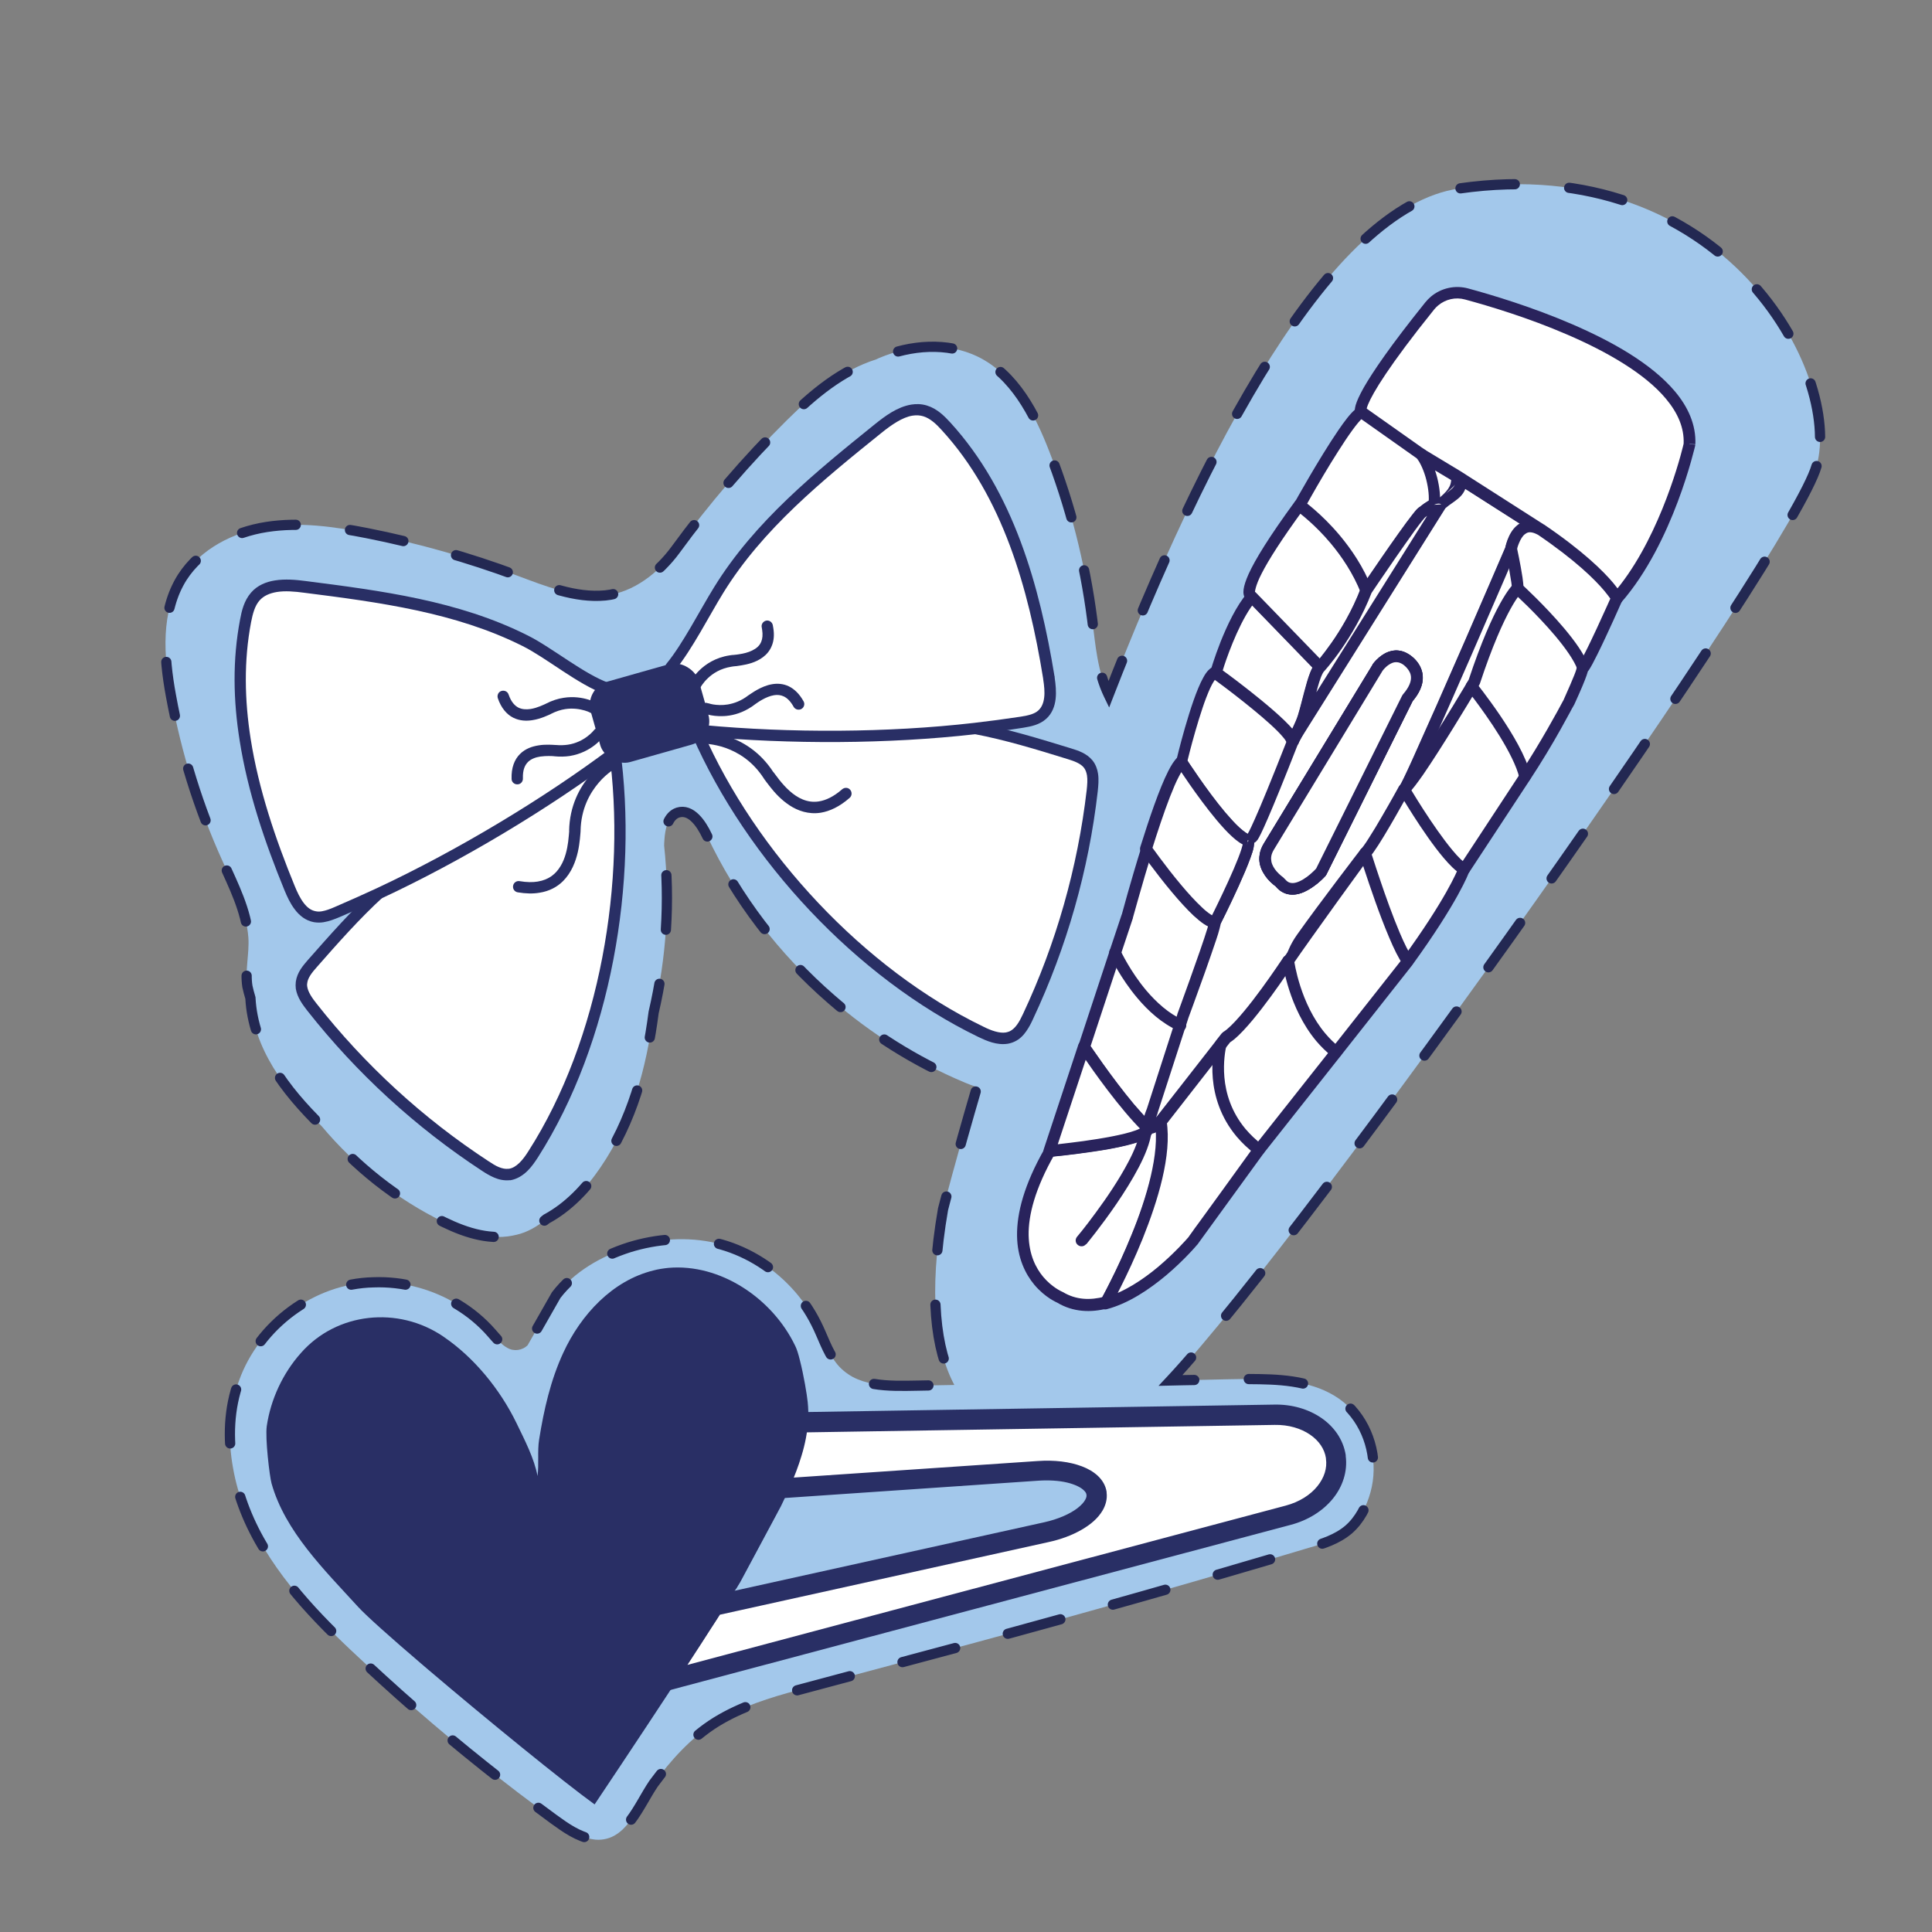 <?xml version="1.0" encoding="UTF-8"?>
<svg xmlns="http://www.w3.org/2000/svg" version="1.1" viewBox="0 0 141.73 141.73">
  <rect x="0" y="0" width="141.73" height="141.73" fill="#808080" stroke="none"/>
  <g>
    <g id="Calque_1">
      <path d="M133.26,34.19c-1.78,6.27-37.11,56.09-47.39,67.08l.87-.02c2.17-.02,4.33-.14,6.48-.05,1.08.05,2.16.18,3.19.52,1.02.33,2,.88,2.72,1.68,1.45,1.61,1.99,3.97,1.41,6.06-.28,1.03-.79,2.04-1.61,2.75-.84.71-1.89,1.05-2.93,1.34-8.27,2.48-16.58,4.82-24.93,7.08l-12.52,3.35c-2.07.56-4.16,1.2-6.01,2.34-1.84,1.14-3.31,2.79-4.59,4.52-.6.89-1.06,1.88-1.72,2.74-.33.43-.7.83-1.18,1.09-.47.26-1.04.35-1.56.26-1.08-.19-1.99-.84-2.86-1.47-.87-.64-1.73-1.28-2.59-1.93-3.44-2.63-6.76-5.39-9.95-8.3-3.17-2.91-6.42-5.86-8.67-9.57-1.13-1.83-1.96-3.87-2.33-6-.38-2.12-.31-4.35.45-6.39,1.46-4.07,5.51-7.11,9.86-7.2,2.16-.08,4.33.5,6.17,1.63.93.56,1.77,1.26,2.48,2.07.36.4.69.85,1.17,1.11.47.28,1.11.19,1.49-.2l2.09-3.67c1.32-1.72,3.28-2.84,5.33-3.5,2.05-.64,4.28-.81,6.39-.32,2.1.51,4.03,1.67,5.5,3.24.75.79,1.37,1.69,1.85,2.65.49.96.8,2.02,1.45,2.88.33.44.76.79,1.23,1.05.47.25,1,.41,1.53.51,1.06.18,2.16.15,3.23.13l2.7-.05c-1.38-2.58-1.91-6.66-.83-12.89,0,0,.89-3.49,2.49-8.96-.31-.1-.62-.22-.91-.34l-.06-.03h-.01c-3.53-1.49-6.82-3.56-9.71-6.08-3.82-3.31-6.96-7.41-9.11-11.98-.43-.91-1.18-2.01-2.14-1.71-.75.25-.94,1.22-.99,2.01-.01.15-.02.28-.02.42.44,4.09.16,8.24-.77,12.23-.53,4.09-1.58,7.98-3.9,11.37-1.03,1.52-2.36,2.92-3.96,3.78-.67.55-1.4.98-2.19,1.16-1.83.46-3.64-.1-5.33-.92-3.45-1.67-6.51-4.11-8.97-7.04h0c-2.73-2.67-5.04-5.74-5.23-9.41-.09-.29-.16-.57-.22-.84-.19-1.16.15-2.41.07-3.59-.15-1.98-1.09-3.81-1.9-5.62-1.75-3.86-3.02-7.94-3.78-12.12-.54-2.93-.76-6.18.83-8.69,1.34-2.08,3.74-3.31,6.18-3.69,2.45-.38,4.94-.03,7.37.45,3.75.74,7.42,1.78,11,3.11,2.1.78,4.26,1.67,6.48,1.46,2.09-.2,3.96-1.72,5.15-3.34,2.48-3.4,5.21-6.58,8.19-9.53,1.93-1.91,4.02-3.65,6.52-4.44.08-.04.17-.08.26-.12,2.28-.95,4.97-1.17,7.2-.09,2.68,1.3,4.18,4.18,5.26,6.97,1.54,3.95,2.6,8.09,3.14,12.29.24,1.89.39,3.84,1.21,5.54,6.97-17.92,16.2-35.76,25.7-37.13,19.48-2.8,28.14,13.62,26.23,20.36Z" fill="#a3c8eb" stroke="#232852" stroke-dasharray="4" stroke-linecap="round" stroke-miterlimit="10" stroke-width=".75"></path>
      <path d="M95.34,37.07c-4.9,6.68-3.52,6.7-3.52,6.7-1.52,1.76-2.62,5.57-2.62,5.57-.96.13-2.48,6.55-2.48,6.55-.7.64-1.75,3.63-2.61,6.38h0s0,0,0,0c-.8,2.57-1.43,4.93-1.43,4.93l-.88,2.67-2.28,6.92h0s-2.53,7.65-2.53,7.65c-4.84,8.45.75,10.71.75,10.71,1.08.65,2.25.68,3.39.38h0s0,0,0,0c3.29-.87,6.38-4.55,6.43-4.61l4.79-6.59,10.92-13.82c5.41-6.87,4.14-6.74,4.14-6.74,0,0,7.81-11.88,7.91-12.05.1-.17.79-2.75.79-2.75.32-.16,2.5-5.09,2.5-5.09,3.75-4.29,5.33-11.32,5.33-11.32.23-5.95-11.87-9.79-16.36-11-1-.27-2.06.08-2.7.88" fill="#fff"></path>
      <path d="M89.16,67.67c.14.16-2.34,6.89-2.34,6.89l-2.24,6.94c-.91,2.3.6.71.6.71.78,4.72-4.05,13.32-4.05,13.32-1.15.3-2.31.27-3.39-.38,0,0-5.59-2.26-.75-10.72,0,0,6.13-.57,7.06-1.41.15-.13.17-.28.02-.41-1.92-1.87-4.55-5.83-4.55-5.83l2.28-6.91h0s.89-2.68.89-2.68c0,0,.62-2.35,1.43-4.93,0,0,3.67,5.21,5.05,5.41Z" fill="#fff"></path>
      <path d="M89.16,67.67l-.33.27.31-.26-.4.06s.01.1.09.2l.31-.26-.4.06.24-.04-.24-.03v.07s.24-.04.24-.04l-.24-.03s-.04.2-.11.43c-.24.8-.8,2.39-1.29,3.76-.49,1.37-.92,2.54-.92,2.54v.02s-2.24,6.94-2.24,6.94l.41.13-.4-.16c-.16.4-.25.69-.29.93l-.02.34c0,.11.04.24.14.37.11.14.32.2.44.19.2-.01.31-.08.42-.14.11-.07.2-.14.29-.21.19-.16.33-.31.34-.31l-.31-.29-.42.07c.37,2.19-.6,5.5-1.71,8.2-.55,1.36-1.12,2.57-1.56,3.44-.22.44-.4.79-.53,1.03-.13.24-.2.37-.2.37l.37.21-.11-.41c-1.08.28-2.1.24-3.06-.33l-.06-.03h0c-.05-.02-.76-.34-1.39-1.09-.54-.65-1.04-1.61-1.07-3.06-.02-1.45.45-3.39,1.92-5.96l-.37-.21.04.43s1.52-.14,3.17-.39c.83-.12,1.68-.27,2.41-.45.36-.09.69-.18.98-.28.28-.11.52-.21.72-.37l.03-.03c.11-.1.22-.24.25-.43.04-.2-.05-.41-.16-.53l-.06-.07h0c-.37-.37-.78-.82-1.2-1.31-.81-.97-1.64-2.08-2.26-2.95-.62-.87-1.04-1.49-1.04-1.49l-.36.24.41.13,2.28-6.91c.05-.14.02-.3-.08-.41h0s-.33.27-.33.27l.41.13.89-2.67v-.03s.16-.58.42-1.49c.26-.91.61-2.14,1.02-3.42l-.41-.13-.35.25s1.06,1.51,2.27,2.95c.52.62,1.07,1.23,1.58,1.71.53.47.96.83,1.49.93l.06-.42-.33.27.33-.27.06-.42c-.12,0-.57-.26-1.02-.71-.47-.44-1-1.02-1.51-1.63-.59-.7-1.15-1.43-1.56-1.98-.41-.55-.67-.92-.67-.92-.09-.13-.25-.2-.42-.18-.16.03-.29.14-.34.29-.81,2.59-1.44,4.95-1.44,4.95l.41.11-.41-.13-.89,2.67c-.05.14-.02.3.08.41h0s.33-.27.33-.27l-.41-.13-2.28,6.91c-.04.12-.02.26.05.37,0,0,1.68,2.53,3.36,4.52.43.51.85.98,1.25,1.37h0s0,0,0,0l.11-.09-.13.04.02.05.11-.09-.13.04.21-.07-.2-.08v.15s.2-.07.2-.07l-.2-.08.11.05-.1-.07v.03s.1.05.1.05l-.1-.07h0s0,.02,0,.02c-.05.05-.22.14-.46.22-.84.31-2.45.59-3.82.78-.69.09-1.32.17-1.78.22-.46.05-.74.08-.75.08-.14.01-.26.09-.33.21-1.52,2.66-2.05,4.75-2.03,6.4.02,1.64.62,2.82,1.27,3.6.81.96,1.68,1.31,1.72,1.33l.16-.4-.22.37c1.19.72,2.5.75,3.72.43.11-.03.21-.1.26-.2,0,0,1.22-2.17,2.34-4.94,1.11-2.77,2.16-6.13,1.76-8.66-.03-.16-.14-.29-.3-.34-.15-.05-.32,0-.44.11l-.08.08-.19.17c-.09.07-.18.14-.22.16h-.01s.06.21.06.21l.03-.21h-.09s.06.21.06.21l.03-.21-.05.31.24-.2-.2-.11-.05.31.24-.2-.21.18.26-.09-.05-.09-.21.18.26-.09-.13.04h.13s0-.04,0-.04l-.13.04h.13s.03-.35.26-.91v-.03s2.25-6.94,2.25-6.94l-.41-.13.4.15s.62-1.68,1.23-3.39c.3-.85.6-1.71.82-2.37.11-.33.2-.61.25-.82l.07-.28.02-.13v-.1s-.02-.12-.11-.22c-.07-.08-.16-.13-.27-.15l-.06.42Z" fill="#29235c"></path>
      <path d="M84.05,83.03c.02-.15.02-.28.02-.41.15.14.13.28-.02.41Z" fill="#fff"></path>
      <path d="M106.89,34.92c.05,1.06-.47,1.44-1.16,2.07h0s-10.81,17.24-10.81,17.24l-.04.08h0c-.39-1.15-5.67-4.97-5.67-4.97-.95.13-2.48,6.55-2.48,6.55,0,0,3.4,5.28,4.87,5.76.55.18-2.42,6.04-2.42,6.04.14.16-2.34,6.89-2.34,6.89l-2.24,6.94c-.91,2.3.6.71.6.71.25-.32,3.21-4.12,4.36-5.59h0c.28-.36.44-.58.44-.58,1.41-.85,4.38-5.36,4.52-5.57l.18.92c-.3-.12.01-1,.27-1.6.15-.36.34-.69.57-1.01,1.58-2.23,4.63-6.21,4.63-6.21.51-.43,2.85-4.68,2.85-4.68l.05-.04c.64-.92,7.82-17.62,7.82-17.62,0,0,.36-2.05,1.81-1.57.11.04.23.09.36.16l-6.13-3.91ZM103.24,51.22l-6.34,12.75s-1.92,2.18-3.02.75c0,0-1.71-1.13-.82-2.59l7.97-13.12s.95-1.4,2.11-.63c0,0,1.74,1,.1,2.84Z" fill="#fff"></path>
      <path d="M106.89,34.92l-.43.02c.02.46-.07.69-.23.93-.16.24-.44.48-.8.8l-.11.15h0s.39.18.39.18l-.36-.23-10.81,17.22h0s-.04.09-.04.09l-.02.05h0s.39.18.39.18l.41-.14c-.09-.24-.24-.45-.43-.69-.69-.81-2.02-1.92-3.2-2.85-1.18-.93-2.19-1.66-2.2-1.66-.09-.06-.2-.09-.31-.08-.17.03-.3.1-.4.19-.19.16-.33.37-.47.63-.49.88-.96,2.37-1.34,3.67-.37,1.29-.63,2.38-.63,2.39-.03.11,0,.23.06.33,0,0,1.48,2.3,2.93,4.03.38.45.75.86,1.11,1.19.36.33.69.58,1.05.7l.13-.41-.14.4.11-.33-.27.23.15.11.11-.33-.27.23.22-.19-.29.07.06.12.22-.19-.29.07.14-.03h-.15s0,.03,0,.03l.14-.03h-.15s0,.03,0,.03c0,.07-.04.24-.11.46-.24.77-.83,2.09-1.35,3.19-.52,1.11-.98,2.01-.98,2.01-.08.15-.06.34.05.47l.31-.26-.4.06s.01.1.09.2l.31-.26-.4.06.24-.04-.24-.03v.07s.24-.04.24-.04l-.24-.03s-.04.2-.11.43c-.24.8-.8,2.39-1.29,3.76-.49,1.37-.92,2.54-.92,2.54v.02s-2.24,6.94-2.24,6.94l.41.13-.4-.16c-.16.4-.25.69-.29.93l-.02.34c0,.11.04.24.14.37.11.14.32.2.44.19.2-.01.31-.08.42-.14.11-.07.2-.14.29-.21.19-.16.33-.31.34-.31l.02-.03c.26-.33,3.22-4.13,4.36-5.59l.09-.23h0s-.43-.04-.43-.04l.33.27c.28-.35.45-.57.45-.57l-.34-.26.22.37c.13-.08.26-.18.4-.29.81-.69,1.82-1.97,2.67-3.13.85-1.16,1.52-2.18,1.58-2.27l-.35-.24-.42.08.18.92.42-.08.15-.4-.09.25.21-.17-.11-.08-.09.25.21-.17-.14.12.18-.04-.04-.08-.14.12.18-.04v-.03c0-.09.04-.29.11-.5.07-.22.16-.45.25-.66.14-.33.31-.63.52-.93.79-1.11,1.94-2.66,2.9-3.93.96-1.27,1.72-2.26,1.72-2.26l-.34-.26.27.33c.13-.11.22-.23.34-.4.83-1.15,2.6-4.39,2.61-4.4l-.37-.21.27.33.05-.04.08-.08c.07-.1.13-.22.22-.4.67-1.32,2.57-5.63,4.32-9.63,1.74-3.99,3.32-7.66,3.32-7.66l.03-.09v-.03c.03-.15.24-.85.57-1.11.18-.14.33-.21.68-.1h0c.08.03.18.07.29.13.2.11.46.04.57-.16.12-.2.06-.45-.14-.58l-6.13-3.91c-.13-.09-.31-.09-.44,0-.14.08-.22.23-.21.39l.43-.02-.23.36,6.13,3.91.23-.36.2-.38c-.15-.08-.29-.14-.43-.19h0c-.59-.21-1.15-.05-1.5.26-.37.31-.56.72-.69,1.05-.12.33-.17.58-.17.6l.42.07-.39-.17s-.45,1.04-1.13,2.62c-1.02,2.37-2.57,5.94-3.93,9.01-.68,1.53-1.31,2.94-1.79,4.01-.24.53-.45.98-.61,1.31-.16.33-.28.56-.31.59l.35.25-.27-.33-.05.04-.1.12s-.58,1.06-1.23,2.17c-.32.56-.66,1.12-.95,1.57-.14.23-.27.42-.38.57-.1.14-.19.25-.2.25l-.06.07s-3.05,3.97-4.64,6.22c-.24.34-.45.7-.61,1.08-.12.29-.26.63-.35.96-.04.16-.08.32-.08.49,0,.16,0,.35.16.55l.24.17c.14.05.31.03.43-.07.12-.1.17-.26.14-.41l-.18-.92c-.03-.17-.16-.3-.33-.34-.17-.03-.34.03-.44.18-.07.1-.73,1.1-1.57,2.25-.83,1.14-1.85,2.41-2.53,2.98-.11.09-.21.17-.29.21l-.12.11s-.16.21-.44.56l-.09.23h0s.43.04.43.04l-.34-.26c-1.14,1.46-4.11,5.27-4.36,5.58l.33.27-.31-.29-.08.08-.19.17c-.09.07-.18.14-.22.16h-.01s.06.21.06.21l.03-.21h-.09s.06.21.06.21l.03-.21-.05.31.24-.2-.2-.11-.05.31.24-.2-.21.18.26-.09-.05-.09-.21.18.26-.09-.13.04h.13s0-.04,0-.04l-.13.04h.13s.03-.35.26-.91v-.03s2.25-6.94,2.25-6.94l-.41-.13.4.15s.62-1.68,1.23-3.39c.3-.85.6-1.71.82-2.37.11-.33.2-.61.25-.82l.07-.28.02-.13v-.1s-.02-.12-.11-.22l-.33.27.38.19s.71-1.4,1.37-2.86c.33-.73.65-1.47.87-2.08.11-.3.2-.57.24-.8l.04-.33c0-.11,0-.24-.13-.42l-.22-.15h0c-.14-.04-.42-.23-.74-.52-.32-.29-.67-.68-1.04-1.11-.7-.83-1.42-1.82-1.96-2.6-.54-.78-.91-1.34-.91-1.35l-.36.23.42.1s.08-.35.22-.89c.21-.81.55-2.04.92-3.14.18-.55.38-1.06.56-1.46.18-.4.38-.69.45-.74h.01s-.07-.14-.07-.14l.02.14h.05s-.07-.14-.07-.14l.02.14-.06-.42-.25.35s.25.18.65.48c.6.44,1.52,1.15,2.41,1.88.89.73,1.75,1.49,2.18,2.01.17.19.26.36.28.41.06.17.21.29.39.29.18,0,.34-.1.41-.26h0s-.39-.18-.39-.18l.37.21.04-.06,10.81-17.22.03-.06h0s-.39-.18-.39-.18l.29.32c.34-.31.67-.58.93-.95.26-.37.41-.86.37-1.46l-.43.02-.23.36.23-.36ZM103.24,51.22l-.38-.19-6.34,12.75.38.19-.32-.28-.03.03c-.06.07-.23.24-.44.42-.29.25-.69.51-1.02.6-.17.05-.32.05-.44.02-.13-.03-.24-.1-.38-.26l-.04-.04-.1-.1h0s-.28-.2-.49-.45c-.17-.2-.32-.45-.37-.7-.05-.26-.03-.52.17-.86l7.97-13.12-.37-.22.35.24h0s.15-.21.34-.37c.16-.13.35-.25.54-.29.19-.03.37-.02.63.14l.02.02h0s0,0,0,0h0s0-.01,0-.01h0s.18.13.32.3c.15.18.27.4.27.68,0,.28-.12.68-.59,1.22l-.06.09.38.19.32.28c.57-.64.81-1.25.81-1.79,0-.54-.24-.96-.47-1.23-.26-.31-.52-.46-.55-.48l-.21.37.24-.35c-.43-.29-.89-.36-1.28-.27-.39.08-.69.28-.92.47-.31.26-.49.52-.5.54v.02s-7.98,13.12-7.98,13.12c-.31.51-.37,1.04-.28,1.48.1.45.33.8.55,1.07.33.39.66.6.68.62l.24-.36-.34.26.06.07c.23.28.52.46.83.54.46.11.9,0,1.27-.17.37-.17.7-.41.96-.62.34-.28.56-.53.57-.54l.06-.09,6.34-12.75-.38-.19.32.28-.32-.28Z" fill="#29235c"></path>
      <path d="M93.88,64.72s-1.71-1.13-.82-2.59l7.97-13.12s.95-1.4,2.11-.63c0,0,1.74,1,.1,2.84l-6.34,12.75s-1.92,2.18-3.02.75Z" fill="#fff"></path>
      <path d="M93.88,64.72l.24-.36h0s-.28-.2-.49-.45c-.17-.2-.32-.45-.37-.7-.05-.26-.03-.52.17-.86l7.97-13.12-.37-.22.35.24h0s.15-.21.34-.37c.16-.13.35-.25.54-.29.19-.03.37-.02.63.14l.02.02h0s0,0,0,0h0s0-.01,0-.01h0s.18.13.32.3c.15.18.27.4.27.68,0,.28-.12.68-.59,1.22l-.06.09-6.34,12.75.38.19-.32-.28-.03.03c-.06.07-.23.24-.44.42-.29.25-.69.51-1.02.6-.17.05-.32.05-.44.02-.13-.03-.24-.1-.38-.26l-.04-.04-.1-.1-.24.36-.34.26.06.07c.23.28.52.46.83.54.46.11.9,0,1.27-.17.37-.17.7-.41.96-.62.34-.28.56-.53.57-.54l.06-.09,6.34-12.75-.38-.19.32.28c.57-.64.81-1.25.81-1.79,0-.54-.24-.96-.47-1.23-.26-.31-.52-.46-.55-.48l-.21.37.24-.35c-.43-.29-.89-.36-1.28-.27-.39.08-.69.28-.92.47-.31.26-.49.52-.5.54v.02s-7.98,13.12-7.98,13.12c-.31.51-.37,1.04-.28,1.48.1.45.33.8.55,1.07.33.39.66.6.68.62l.24-.36-.34.26.34-.26Z" fill="#29235c"></path>
      <path d="M96.84,48.95c-.46.46-.77,2.19-1.2,3.63-.17.57-.59,1.38-.73,1.65l-.04.08h0c-.39-1.15-5.67-4.97-5.67-4.97,0,0,1.1-3.81,2.62-5.58l5.03,5.19Z" fill="#fff"></path>
      <path d="M96.84,48.95l-.3-.3c-.19.19-.3.43-.41.7-.32.81-.57,2.05-.89,3.11-.15.5-.57,1.31-.71,1.58l.38.2-.37-.21-.04.08-.02.05h0s.39.18.39.18l.41-.14c-.09-.24-.24-.45-.43-.69-.69-.81-2.02-1.92-3.2-2.85-1.18-.93-2.19-1.66-2.2-1.66l-.25.35.41.12s.07-.23.19-.61c.37-1.13,1.29-3.59,2.35-4.81l-.32-.28-.31.3,5.03,5.19.31-.3-.3-.3.3.3.31-.3-5.03-5.19c-.08-.09-.2-.13-.32-.13s-.23.06-.31.15c-.82.96-1.48,2.38-1.96,3.57-.47,1.19-.75,2.16-.75,2.17-.05.17.01.36.16.47,0,0,.25.18.65.48.6.44,1.52,1.15,2.41,1.88.89.73,1.75,1.49,2.18,2.01.17.19.26.36.28.41.06.17.21.29.39.29.18,0,.34-.1.41-.26h0s-.39-.18-.39-.18l.37.21.04-.08v-.02c.15-.28.58-1.09.77-1.73.22-.74.41-1.53.59-2.19.09-.33.18-.62.27-.85.09-.22.18-.38.23-.42.16-.16.17-.43,0-.6l-.31.3Z" fill="#29235c"></path>
      <path d="M100.24,43.32c-1.3,3.38-3.4,5.63-3.4,5.63l-5.03-5.19s-1.38-.01,3.52-6.7c0,0,3.36,2.35,4.9,6.25Z" fill="#fff"></path>
      <path d="M100.24,43.32l-.4-.15c-.63,1.65-1.47,3.03-2.14,3.99-.34.48-.63.86-.84,1.12-.11.13-.19.23-.25.29l-.08.09.31.29.31-.3-5.03-5.19c-.08-.08-.19-.13-.3-.13v.27s.21-.18.21-.18l-.21-.09v.27s.21-.18.21-.18l-.1.08.13-.03-.03-.06-.1.08.13-.03s0-.44.5-1.4c.49-.96,1.43-2.46,3.12-4.77l-.34-.25-.25.35.05.04c.24.18,1.34,1.01,2.48,2.37.81.97,1.65,2.21,2.22,3.65l.4-.16-.4-.15.4.15.4-.16c-.61-1.56-1.5-2.86-2.36-3.89-1.37-1.63-2.67-2.54-2.69-2.56-.19-.13-.45-.09-.59.1-1.95,2.67-2.92,4.28-3.39,5.3-.23.51-.34.87-.38,1.15-.04.28,0,.53.16.72.16.19.37.21.43.21v-.43s-.3.3-.3.3l5.03,5.19c.08.08.19.13.31.13.12,0,.23-.05.31-.14.02-.02,2.15-2.31,3.49-5.77v-.31s-.4.16-.4.16Z" fill="#29235c"></path>
      <path d="M123.95,32.55s-1.58,7.04-5.33,11.32c0,0-.94-1.88-5.59-5.04l-6.13-3.91-2.65-1.59c.67.86,1.11,2.6.96,3.69-.39.17-.81.53-.81.53-.36.12-4.15,5.76-4.15,5.76-1.54-3.9-4.9-6.25-4.9-6.25,0,0,3.61-6.5,4.53-6.84-.13.03-.49-.94,5.02-7.79.65-.81,1.71-1.15,2.7-.88,4.49,1.22,16.59,5.05,16.36,11Z" fill="#fff"></path>
      <path d="M123.95,32.55l-.42-.09s-.02.1-.07.3c-.34,1.38-1.97,7.2-5.16,10.83l.32.28.38-.19s-.18-.35-.65-.91c-.73-.87-2.22-2.35-5.08-4.29h-.01s-6.13-3.92-6.13-3.92h0s-2.65-1.6-2.65-1.6c-.18-.11-.4-.07-.54.08s-.14.38-.02.55c.28.36.55.97.71,1.6.16.64.23,1.3.16,1.77l.42.06-.17-.39c-.4.17-.74.46-.88.57l-.05.04.28.32-.13-.41c-.11.04-.15.08-.19.11-.13.11-.24.25-.4.45-1.08,1.36-3.77,5.36-3.78,5.37l.35.24.4-.16c-.61-1.56-1.5-2.86-2.36-3.89-1.37-1.63-2.67-2.54-2.69-2.56l-.25.35.37.21s.2-.36.51-.91c.47-.83,1.21-2.1,1.94-3.24.36-.57.72-1.11,1.04-1.55.31-.43.6-.77.75-.9l.06-.04h.01s-.02-.05-.02-.05l.02.05h0s-.02-.05-.02-.05l.02.05c.21-.08.32-.3.26-.52s-.28-.35-.5-.3l.08.38.3-.25c-.05-.07-.22-.17-.38-.13l.08.38.3-.25-.25.21.32-.08-.07-.13-.25.21.32-.08-.14.03h.14s0-.03,0-.03l-.14.03h.14s.02-.16.13-.43c.34-.83,1.51-2.82,4.85-6.97.09-.11.19-.21.3-.3.54-.45,1.27-.62,1.96-.43h0c1.74.47,4.65,1.34,7.51,2.58,2.86,1.23,5.68,2.84,7.23,4.7.87,1.04,1.35,2.13,1.3,3.3l.43.02-.42-.09.42.09.43.02c.06-1.43-.54-2.74-1.5-3.88-1.73-2.05-4.63-3.67-7.55-4.93-2.92-1.26-5.85-2.14-7.62-2.62h0c-.96-.26-1.98-.03-2.73.6-.15.13-.29.27-.41.42-2.55,3.17-3.85,5.09-4.52,6.26-.33.59-.5.98-.59,1.28-.04.15-.06.27-.07.39,0,.12,0,.24.13.4.07.1.26.2.44.16l-.08-.42-.15-.4c-.13.05-.22.12-.32.2-.36.31-.77.85-1.24,1.54-1.4,2.05-3.2,5.29-3.2,5.3-.11.19-.05.43.13.56l.05.04c.24.18,1.34,1.01,2.48,2.37.81.97,1.65,2.21,2.22,3.65.06.15.19.25.35.27.16.02.31-.06.4-.19,0,0,.88-1.31,1.83-2.68.47-.68.97-1.38,1.37-1.94.2-.28.39-.52.53-.7.14-.18.26-.31.28-.32l-.17-.2.08.25.09-.04-.17-.2.08.25.15-.09.03-.03c.1-.08.42-.34.66-.43.14-.06.24-.19.26-.33.09-.63,0-1.38-.18-2.1-.19-.72-.47-1.41-.86-1.91l-.34.26-.22.37,2.65,1.59.22-.37-.23.36,6.13,3.91.23-.36-.24.35c2.81,1.91,4.23,3.33,4.91,4.14.22.26.35.45.44.57l.08.14.02.03h0c.06.13.19.22.33.23.14.02.28-.03.38-.14,3.85-4.41,5.41-11.48,5.43-11.51v-.08s-.42-.02-.42-.02Z" fill="#29235c"></path>
      <path d="M107.21,35.12c.06,1.06-.78,1.24-1.48,1.88h0s-10.81,17.24-10.81,17.24c.14-.27.56-1.08.73-1.65.43-1.44.74-3.17,1.2-3.63,0,0,2.1-2.26,3.4-5.63,0,0,3.79-5.64,4.15-5.76,0,0,.42-.37.81-.53" fill="#fff"></path>
      <path d="M106.78,35.14c.01.22-.02.35-.08.47-.06.11-.14.21-.28.32-.21.18-.53.37-.87.65l-.11.1-.11.15h0s.39.18.39.18l-.36-.23-10.81,17.22.36.23.38.2c.14-.28.57-1.09.76-1.73.22-.74.41-1.53.59-2.19.09-.33.18-.62.27-.85.09-.22.18-.38.23-.42h0s2.15-2.32,3.49-5.78l-.4-.15.35.24s.88-1.31,1.83-2.68c.47-.68.97-1.38,1.37-1.94.2-.28.39-.52.53-.7.14-.18.26-.31.28-.32l-.17-.2.08.25.09-.04-.17-.2.08.25.15-.09.03-.03c.1-.09.42-.34.66-.43.22-.09.32-.34.23-.56-.09-.22-.34-.32-.56-.23-.4.17-.74.46-.88.57l-.05.04.28.32-.13-.41c-.11.04-.15.08-.19.11-.13.11-.24.25-.4.45-1.08,1.36-3.77,5.36-3.78,5.37l-.04.08c-.63,1.65-1.47,3.03-2.14,3.99-.34.48-.63.86-.84,1.12-.11.13-.19.23-.25.29l-.08.09.31.29-.3-.3c-.19.19-.3.43-.41.7-.32.81-.57,2.05-.89,3.11-.15.5-.57,1.31-.71,1.58-.1.2-.03.45.17.57s.45.05.57-.14l10.81-17.22.03-.06h0s-.39-.18-.39-.18l.29.32.09-.08c.26-.22.57-.4.87-.65.18-.15.37-.34.49-.6.13-.25.19-.56.17-.89-.01-.24-.21-.42-.45-.4-.24.01-.42.21-.4.45Z" fill="#29235c"></path>
      <path d="M94.5,70.48c1.24-1.83,5.65-7.89,5.65-7.89.51-.43,2.85-4.68,2.85-4.68l.04-.03h0c.64-.92,7.82-17.62,7.82-17.62,0,0,.36-2.05,1.81-1.57.11.04.23.09.36.16,4.65,3.16,5.59,5.04,5.59,5.04,0,0-2.18,4.94-2.5,5.1,0,0,.11.09-.99,2.48-.04.08-1.47,2.82-3.24,5.5-2.13,3.25-4.48,6.82-4.48,6.82,0,0-.74,2.07-4.14,6.73l-5.26,6.67-5.66,7.16s-4.72,6.5-4.79,6.59c-.05.05-3.14,3.75-6.43,4.62,0,0,4.83-8.6,4.05-13.32.25-.32,3.21-4.12,4.36-5.59h0c.28-.36.44-.58.44-.58,1.41-.85,4.38-5.36,4.52-5.57" fill="#fff"></path>
      <path d="M94.86,70.72c.62-.91,2.03-2.88,3.28-4.62,1.26-1.74,2.36-3.25,2.36-3.26l-.35-.25.27.33c.13-.11.22-.23.34-.4.83-1.15,2.6-4.39,2.61-4.4l-.37-.21.27.33.04-.03h0s.08-.09.08-.09c.07-.1.13-.22.22-.4.67-1.32,2.57-5.63,4.32-9.63,1.74-3.99,3.32-7.66,3.32-7.66l.03-.09v-.03c.03-.15.24-.85.57-1.11.18-.14.33-.21.68-.1h0c.08.03.18.07.29.13l.2-.38-.24.35c2.81,1.91,4.23,3.33,4.91,4.14.22.26.35.45.44.57l.08.14.02.03h0s.38-.19.38-.19l-.39-.17s-.53,1.19-1.1,2.42c-.29.61-.58,1.24-.83,1.72-.12.24-.23.45-.32.6l-.11.17-.03.04h0s.14.14.14.14l-.13-.15-.02.02.14.14-.13-.15.21.25-.15-.29-.06.04.21.25-.15-.29c-.12.06-.2.17-.22.3s0,.26.09.36l.31-.26-.41.03s0,.12.1.24l.31-.26-.41.03h.24s-.24-.05-.24-.05v.05s.24-.01.24-.01l-.24-.04s-.03.15-.17.5c-.14.35-.38.92-.78,1.81l.39.18-.37-.21-.09.16c-.32.61-1.61,2.99-3.14,5.32h0c-1.07,1.63-2.19,3.33-3.04,4.63-.85,1.3-1.44,2.19-1.44,2.19l-.05.09v.02c-.08.2-.91,2.26-4.08,6.61l.35.25-.34-.26-5.26,6.67-5.66,7.16h-.01s-1.18,1.64-2.37,3.28c-.59.82-1.19,1.64-1.64,2.26-.23.31-.42.57-.55.76-.07.09-.12.17-.16.22l-.04.06v.02s-.01,0-.01,0l.34.26-.31-.3-.03.04c-.12.14-.99,1.14-2.22,2.18-1.13.95-2.57,1.91-3.98,2.28l.11.41.37.21s1.22-2.17,2.34-4.94c1.11-2.77,2.16-6.13,1.76-8.66l-.42.07.33.27c.26-.33,3.22-4.13,4.36-5.59l.09-.23h0s-.43-.04-.43-.04l.33.27c.28-.35.45-.57.45-.57l-.34-.26.22.37c.13-.08.26-.18.4-.29.81-.69,1.82-1.97,2.67-3.13.85-1.16,1.52-2.18,1.58-2.27.13-.19.08-.46-.11-.59-.19-.13-.46-.08-.59.11-.07.1-.73,1.1-1.57,2.25-.83,1.14-1.85,2.41-2.53,2.98-.11.09-.21.17-.29.21l-.12.11s-.16.21-.44.56l-.09.23h0s.43.04.43.04l-.34-.26c-1.14,1.46-4.11,5.27-4.36,5.58-.07.09-.11.22-.09.34.37,2.19-.6,5.5-1.71,8.2-.55,1.36-1.12,2.57-1.56,3.44-.22.44-.4.79-.53,1.03-.13.24-.2.37-.2.37-.08.15-.07.34.03.47.1.14.28.2.45.15,1.62-.43,3.13-1.47,4.32-2.46.69-.58,1.26-1.14,1.67-1.57.2-.21.37-.39.48-.52l.13-.15.04-.04-.02-.02.02.02h0s-.02-.02-.02-.02l.02.02.03-.04s.09-.13.23-.32c.95-1.3,4.56-6.28,4.56-6.28l-.35-.25.34.26,5.66-7.16,5.26-6.67h0c3.41-4.7,4.18-6.8,4.19-6.85l-.4-.14.36.23s2.34-3.57,4.48-6.82h0c.89-1.35,1.7-2.71,2.28-3.75.29-.52.53-.95.7-1.27.08-.16.15-.28.2-.37l.06-.1v-.03s.02,0,.02,0l-.14-.08.14.08h0s-.14-.08-.14-.08l.14.08.02-.04c.54-1.18.79-1.8.91-2.15.06-.18.09-.28.11-.37v-.15c0-.06,0-.15-.09-.26l-.33.27.2.38.1-.06c.08-.07.12-.13.17-.19.16-.24.38-.65.63-1.16.76-1.53,1.8-3.89,1.8-3.89.05-.12.05-.25,0-.36-.02-.03-.18-.35-.65-.91-.73-.87-2.22-2.35-5.08-4.29l-.04-.02c-.15-.08-.29-.14-.43-.19h0c-.59-.21-1.15-.05-1.5.26-.37.31-.56.72-.69,1.05-.12.33-.17.58-.17.6l.42.07-.39-.17s-.45,1.04-1.13,2.62c-1.02,2.37-2.57,5.94-3.93,9.01-.68,1.53-1.31,2.94-1.79,4.01-.24.53-.45.98-.61,1.31-.16.33-.28.56-.31.59l.35.25-.27-.33h0s-.04.04-.04.04l-.1.12s-.58,1.06-1.23,2.17c-.32.56-.66,1.12-.95,1.57-.14.23-.27.42-.38.57-.1.14-.19.25-.2.25l-.07.08s-4.4,6.06-5.66,7.9c-.13.2-.08.46.11.59s.46.08.59-.11Z" fill="#29235c"></path>
      <path d="M105.73,37c-.13-.09-.33-.06-.53.03" fill="#fff"></path>
      <path d="M91.84,61.43s.13.29,3.03-7.1" fill="#fff"></path>
      <path d="M91.51,61.7h0c.07.1.27.18.4.15.13-.02.18-.07.22-.1l.13-.15c.12-.18.31-.55.76-1.59.45-1.04,1.15-2.74,2.24-5.53.09-.22-.02-.47-.24-.55-.22-.09-.47.02-.55.24-1.25,3.18-1.98,4.94-2.41,5.9-.21.48-.35.76-.43.92l-.08.14h0s.19.14.19.14l-.15-.17-.04.04.19.13-.15-.17.26.31-.06-.4c-.12.02-.17.07-.2.09l.26.31-.06-.4.07.42.32-.27c-.07-.1-.27-.18-.39-.15l.07.42.32-.27h0c-.15-.18-.42-.2-.6-.05s-.2.42-.05.6Z" fill="#29235c"></path>
      <path d="M103.24,51.22l-6.34,12.75s-1.92,2.18-3.02.75c0,0-1.71-1.13-.82-2.59l7.97-13.12s.95-1.4,2.11-.63c0,0,1.74,1,.1,2.84Z" fill="#fff"></path>
      <path d="M103.24,51.22l-.38-.19-6.34,12.75.38.19-.32-.28-.03.03c-.06.07-.23.24-.44.42-.29.25-.69.51-1.02.6-.17.05-.32.05-.44.02-.13-.03-.24-.1-.38-.26l-.04-.04-.1-.1h0s-.28-.2-.49-.45c-.17-.2-.32-.45-.37-.7-.05-.26-.03-.52.17-.86l7.97-13.12-.37-.22.35.24h0s.15-.21.34-.37c.16-.13.35-.25.54-.29.19-.03.37-.02.63.14l.02.02h0s0,0,0,0h0s0-.01,0-.01h0s.18.13.32.3c.15.18.27.4.27.68,0,.28-.12.68-.59,1.22l-.06.09.38.19.32.28c.57-.64.81-1.25.81-1.79,0-.54-.24-.96-.47-1.23-.26-.31-.52-.46-.55-.48l-.21.37.24-.35c-.43-.29-.89-.36-1.28-.27-.39.08-.69.28-.92.47-.31.26-.49.52-.5.54v.02s-7.98,13.12-7.98,13.12c-.31.51-.37,1.04-.28,1.48.1.45.33.8.55,1.07.33.39.66.6.68.62l.24-.36-.34.26.06.07c.23.28.52.46.83.54.46.11.9,0,1.27-.17.37-.17.7-.41.96-.62.34-.28.56-.53.57-.54l.06-.09,6.34-12.75-.38-.19.32.28-.32-.28Z" fill="#29235c"></path>
      <line x1="104.32" y1="33.37" x2="99.87" y2="30.22" fill="#fff"></line>
      <path d="M104.57,33.02l-4.46-3.15c-.19-.14-.46-.09-.6.1-.14.19-.09.46.1.6l4.46,3.15c.19.14.46.09.6-.1.14-.19.09-.46-.1-.6" fill="#29235c"></path>
      <path d="M103.34,58.18c.28-.26.63-.74,1.08-1.38,1.32-1.92,3.29-5.19,3.91-6.23h0c.12-.21.19-.33.19-.33l.04-.08c.93-2.82,1.71-4.51,2.25-5.49.27-.49.48-.8.62-.98.07-.09.12-.15.15-.18l.03-.03h0s0,0,0,0h0s0-.01,0-.01h0s-.29-.3-.29-.3l.27.33c.1-.08.12-.16.14-.21l.03-.2c0-.2-.03-.43-.07-.73-.13-.89-.41-2.18-.41-2.18-.05-.23-.28-.38-.51-.33s-.38.28-.33.51c0,0,.15.69.27,1.4.06.35.12.71.16.97.02.13.03.24.03.3v.04s0,0,0,0l.22.02-.21-.06v.04s.21.02.21.02l-.21-.06.37.11-.25-.29c-.1.09-.11.15-.12.18l.37.11-.25-.29h-.02c-.08.1-1.39,1.34-3.28,7.05l.41.13-.37-.22s-.07.12-.19.33h0c-.41.69-1.42,2.37-2.44,3.97-.51.8-1.01,1.58-1.44,2.21-.42.62-.8,1.11-.95,1.24-.17.16-.19.43-.03.6.16.17.43.19.6.03Z" fill="#29235c"></path>
      <line x1="103.01" y1="57.91" x2="103.04" y2="57.87" fill="#fff"></line>
      <path d="M91.59,61.64c.55.18-2.42,6.04-2.42,6.04-1.38-.19-5.05-5.41-5.05-5.41.86-2.74,1.91-5.74,2.61-6.38,0,0,3.4,5.28,4.87,5.76Z" fill="#fff"></path>
      <path d="M91.59,61.64l-.14.4.11-.33-.27.23.15.11.11-.33-.27.23.22-.19-.29.07.06.12.22-.19-.29.07.14-.03h-.15s0,.03,0,.03l.14-.03h-.15s0,.03,0,.03c0,.07-.04.24-.11.46-.24.77-.83,2.09-1.35,3.19-.52,1.11-.98,2.01-.98,2.01l.38.19.06-.42c-.12,0-.57-.27-1.02-.71-.47-.44-1-1.02-1.51-1.63-.59-.7-1.15-1.43-1.56-1.98-.41-.55-.67-.92-.67-.92l-.35.25.41.13c.43-1.37.9-2.79,1.35-3.95.23-.58.44-1.09.65-1.48.2-.39.39-.68.49-.76l-.29-.31-.36.23s1.48,2.3,2.93,4.03c.38.45.75.86,1.11,1.19.36.33.69.58,1.05.7l.13-.41-.14.4.14-.4.13-.41c-.14-.04-.42-.23-.74-.52-.32-.29-.67-.68-1.04-1.11-.7-.83-1.42-1.82-1.96-2.6-.54-.78-.91-1.34-.91-1.35-.07-.11-.18-.18-.31-.19-.13-.02-.25.02-.34.11-.25.24-.45.57-.67,1-.66,1.3-1.4,3.5-2.05,5.57-.04.13-.02.26.06.37,0,0,1.06,1.51,2.27,2.95.52.62,1.07,1.23,1.58,1.71.52.47.96.83,1.49.93.18.03.36-.07.44-.23,0,0,.71-1.4,1.37-2.86.33-.73.65-1.47.87-2.08.11-.3.2-.57.24-.8l.04-.33c0-.11,0-.24-.13-.42l-.22-.15h0s-.13.4-.13.4Z" fill="#29235c"></path>
      <path d="M86.6,75.21c-2.89-1.27-4.71-5.11-4.81-5.33" fill="#fff"></path>
      <path d="M86.78,74.82c-1.03-.45-1.95-1.29-2.69-2.16-1.16-1.38-1.85-2.84-1.9-2.95-.1-.22-.35-.31-.57-.22-.22.1-.31.35-.22.57.08.17.79,1.68,2.03,3.15.79.94,1.79,1.86,3,2.4.22.09.47,0,.56-.22.09-.22,0-.47-.22-.56Z" fill="#29235c"></path>
      <path d="M84.07,82.61c0,.13,0,.26-.02.41-.93.84-7.06,1.41-7.06,1.41l2.53-7.65s2.64,3.96,4.55,5.83Z" fill="#fff"></path>
      <path d="M84.07,82.61h-.43s-.02.36-.02.36l.42.05-.29-.32h0c-.05.05-.22.15-.46.23-.84.31-2.45.59-3.82.78-.69.09-1.32.17-1.78.22-.46.05-.74.08-.75.08l.04.43.41.13,2.53-7.65-.41-.13-.36.24s1.68,2.53,3.36,4.52c.43.51.85.98,1.25,1.37l.3-.31h-.43s.43,0,.43,0l.3-.31c-.37-.36-.78-.82-1.2-1.31-.81-.97-1.64-2.08-2.26-2.95-.62-.87-1.04-1.49-1.04-1.49-.09-.14-.25-.21-.41-.19-.16.02-.3.13-.35.29l-2.53,7.65c-.05.14-.02.29.07.4.09.11.23.17.37.16,0,0,1.52-.14,3.17-.39.83-.12,1.68-.27,2.41-.45.36-.09.69-.18.98-.28.28-.11.52-.21.72-.37l.03-.03.14-.27c.02-.17.03-.33.02-.48,0-.11-.05-.22-.13-.29l-.3.31Z" fill="#29235c"></path>
      <path d="M79.35,91.02s4.34-5.25,4.69-7.99" fill="#fff"></path>
      <path d="M79.68,91.29s1.1-1.33,2.24-3c.57-.84,1.15-1.76,1.62-2.66.47-.9.82-1.77.93-2.55.03-.23-.14-.45-.37-.48-.23-.03-.45.14-.48.37-.07.6-.39,1.41-.84,2.26-.67,1.28-1.61,2.67-2.39,3.72-.39.53-.73.98-.98,1.29-.25.31-.4.49-.4.49-.15.18-.13.45.06.6.18.15.45.13.6-.06Z" fill="#29235c"></path>
      <path d="M92.35,84.33c-3.79-2.85-2.97-7.04-2.81-7.7" fill="#fff"></path>
      <path d="M92.61,83.99c-.49-.37-.9-.77-1.24-1.17-1.06-1.27-1.45-2.65-1.55-3.79-.1-1.14.08-2.04.14-2.3.05-.23-.09-.46-.32-.51-.23-.05-.46.09-.51.32-.07.32-.27,1.3-.16,2.57.11,1.27.55,2.84,1.75,4.27.38.45.84.89,1.38,1.3.19.14.46.1.6-.08s.1-.46-.08-.6Z" fill="#29235c"></path>
      <line x1="89.56" y1="76.54" x2="89.54" y2="76.61" fill="#fff"></line>
      <path d="M98.01,77.17c-2.89-2.23-3.47-6.47-3.5-6.69" fill="#fff"></path>
      <path d="M98.27,76.83c-.39-.3-.74-.65-1.05-1.02-1.83-2.17-2.27-5.22-2.29-5.39-.03-.23-.25-.39-.49-.36s-.39.25-.36.49c.04.21.46,3.4,2.48,5.82.35.41.74.8,1.19,1.15.19.14.46.11.6-.08s.11-.46-.08-.6Z" fill="#29235c"></path>
      <path d="M100.15,62.58s1.99,6.38,3.12,7.92" fill="#fff"></path>
      <path d="M99.74,62.71s.5,1.6,1.14,3.4c.32.9.68,1.85,1.03,2.67.35.83.69,1.53,1.01,1.97.14.19.41.23.6.09s.23-.41.09-.6c-.24-.32-.58-1-.92-1.8-.51-1.2-1.05-2.71-1.45-3.9-.41-1.2-.68-2.09-.69-2.09-.07-.23-.31-.35-.53-.28s-.35.31-.28.54Z" fill="#29235c"></path>
      <path d="M103,57.91s2.96,5.07,4.4,5.86" fill="#fff"></path>
      <path d="M102.63,58.12s1.75,3.01,3.26,4.8c.46.54.88.97,1.31,1.22.21.11.47.04.58-.17.11-.21.04-.47-.17-.58-.24-.12-.64-.51-1.06-1.02-.71-.85-1.51-2.02-2.13-2.98-.62-.96-1.05-1.7-1.05-1.7-.12-.2-.38-.27-.58-.15s-.27.38-.15.58Z" fill="#29235c"></path>
      <path d="M107.96,50.35s3.31,4.08,3.93,6.61" fill="#fff"></path>
      <path d="M107.62,50.61s.2.25.52.67c.47.63,1.2,1.63,1.86,2.7.66,1.07,1.26,2.22,1.46,3.08.06.23.29.37.52.31.23-.06.37-.29.31-.52-.34-1.37-1.34-3.03-2.26-4.39-.92-1.35-1.75-2.38-1.75-2.39-.15-.18-.42-.21-.6-.06-.18.15-.21.42-.06.6Z" fill="#29235c"></path>
      <path d="M111.31,43.16s4.03,3.68,4.81,5.81" fill="#fff"></path>
      <path d="M111.02,43.48s.42.38,1.02.97c.6.59,1.37,1.39,2.06,2.21.74.88,1.39,1.8,1.62,2.45.08.22.33.34.55.26s.34-.33.26-.55c-.31-.84-1-1.79-1.77-2.71-1.43-1.7-3.14-3.26-3.15-3.27-.17-.16-.44-.15-.6.03s-.15.44.03.6Z" fill="#29235c"></path>
      <path d="M27.84,65.48c-1.77,1.61-3.36,3.43-4.94,5.22-.35.4-.71.84-.78,1.36-.08.67.35,1.29.77,1.82,3.57,4.54,7.88,8.49,12.71,11.65.53.34,1.12.7,1.75.63.8-.09,1.35-.82,1.78-1.5,5.29-8.28,7.31-20.04,5.95-29.77" fill="#fff"></path>
      <path d="M27.56,65.17c-1.79,1.63-3.39,3.46-4.98,5.26h0c-.35.41-.78.89-.88,1.59h0c-.02.18-.02.35,0,.51.11.66.51,1.18.85,1.62,3.6,4.57,7.95,8.56,12.81,11.74h0c.27.18.57.36.9.5.33.14.71.23,1.12.19h.08c.49-.09.9-.36,1.22-.67.32-.31.57-.68.79-1.02h0c5.35-8.39,7.38-20.22,6.01-30.05-.03-.23-.24-.39-.47-.35s-.39.24-.35.47c1.35,9.63-.66,21.31-5.89,29.48h0c-.2.32-.43.64-.67.87-.25.24-.5.39-.76.43h-.04c-.22.03-.45-.02-.7-.12-.25-.1-.51-.27-.77-.44h0c-4.79-3.13-9.07-7.06-12.61-11.56-.33-.41-.62-.85-.68-1.23-.02-.1-.02-.19,0-.28h0c.04-.36.33-.75.68-1.14h0c1.58-1.8,3.17-3.6,4.91-5.19.17-.15.18-.42.03-.59s-.42-.18-.59-.03Z" fill="#292f65"></path>
      <path d="M71.51,53.43c2.35.44,4.66,1.15,6.95,1.86.51.16,1.05.34,1.38.75.42.53.38,1.28.3,1.95-.66,5.74-2.26,11.36-4.72,16.58-.27.57-.59,1.18-1.16,1.45-.73.34-1.58,0-2.3-.34-8.85-4.28-16.84-12.88-20.78-21.88" fill="#fff"></path>
      <path d="M71.43,53.84c2.32.44,4.61,1.14,6.9,1.85h0c.5.15.95.33,1.18.62h0c.12.15.19.34.23.57.05.31.02.7-.02,1.07-.66,5.69-2.25,11.28-4.68,16.45h0c-.13.28-.27.55-.43.77-.16.22-.33.38-.53.48-.09.04-.19.07-.29.09-.46.08-1.09-.14-1.66-.43h0c-8.74-4.22-16.69-12.77-20.58-21.67-.09-.21-.34-.31-.55-.21s-.31.34-.21.55c3.99,9.1,12.03,17.75,20.98,22.09h0c.61.29,1.35.62,2.15.5.17-.03.34-.08.51-.16.37-.17.64-.45.85-.75.21-.3.37-.61.5-.9h0c2.47-5.26,4.09-10.93,4.75-16.71.04-.4.09-.85.02-1.3-.05-.33-.17-.67-.4-.96h0c-.44-.54-1.07-.73-1.58-.89h0c-2.29-.7-4.61-1.42-6.99-1.87-.23-.04-.44.11-.48.33-.04.23.11.44.33.48Z" fill="#292f65"></path>
      <path d="M44.54,50.49c-1.82-.63-4.28-2.65-6.02-3.52-4.99-2.51-10.64-3.24-16.17-3.95-1.27-.16-2.76-.25-3.61.71-.43.49-.6,1.15-.72,1.79-1.26,6.61.68,13.4,3.23,19.61.37.9.89,1.91,1.85,2.08.55.1,1.1-.12,1.62-.34,1.05-.44,2.1-.91,3.13-1.39,5.8-2.71,12.18-6.52,17.3-10.36" fill="#fff"></path>
      <path d="M44.67,50.1c-.84-.29-1.9-.93-2.95-1.62-1.06-.69-2.11-1.42-3.02-1.87h0c-5.07-2.55-10.77-3.28-16.31-3.99-.69-.09-1.47-.16-2.22-.04-.64.1-1.28.35-1.75.89h0c-.52.6-.69,1.34-.81,1.99h0c-.56,2.95-.5,5.92-.03,8.86.59,3.77,1.85,7.48,3.29,10.99h0c.19.46.42.97.76,1.41.33.44.79.82,1.4.93.25.04.49.04.72,0,.42-.07.79-.22,1.13-.36h0c1.05-.45,2.11-.91,3.14-1.4h0c5.83-2.72,12.22-6.54,17.37-10.4.18-.14.22-.4.08-.58-.14-.18-.4-.22-.58-.08-5.09,3.82-11.46,7.62-17.23,10.32h0c-1.03.48-2.07.94-3.11,1.39h0c-.32.14-.64.26-.93.31-.16.03-.31.03-.45,0-.35-.06-.63-.27-.89-.61-.26-.34-.47-.78-.65-1.22h0c-1.43-3.48-2.66-7.13-3.24-10.81-.45-2.86-.51-5.74.03-8.57h0c.12-.62.28-1.21.62-1.59h0c.31-.35.74-.53,1.26-.62.6-.1,1.32-.04,1.99.05,5.53.7,11.14,1.45,16.04,3.91h0c.83.41,1.88,1.13,2.94,1.83,1.07.7,2.15,1.37,3.13,1.71.22.07.45-.04.53-.26s-.04-.45-.26-.53Z" fill="#292f65"></path>
      <path d="M49.19,48.92c1.22-1.49,2.49-4,3.52-5.65,2.93-4.75,7.36-8.34,11.7-11.84,1-.8,2.22-1.66,3.45-1.29.62.19,1.11.67,1.55,1.15,4.53,4.97,6.45,11.76,7.53,18.4.16.96.25,2.1-.48,2.74-.42.37-1,.48-1.55.56-1.13.17-2.26.33-3.39.45-6.36.73-13.56.75-19.94.16" fill="#fff"></path>
      <path d="M49.51,49.19c1.27-1.55,2.54-4.07,3.55-5.7h0c2.88-4.67,7.26-8.24,11.61-11.74.72-.58,1.54-1.15,2.28-1.26.27-.04.53-.03.79.05h0c.49.15.94.56,1.36,1.03,4.45,4.86,6.35,11.58,7.42,18.18h0s.01.09.01.09c.07.45.12.93.07,1.33-.05.41-.18.72-.43.95h0c-.27.25-.71.36-1.21.44l-.12.02c-1.12.17-2.25.32-3.38.45-6.32.73-13.51.75-19.86.16-.23-.02-.43.15-.45.38s.15.43.38.45c6.41.59,13.63.57,20.03-.16,1.14-.13,2.28-.28,3.41-.46l.13-.02c.53-.09,1.14-.2,1.64-.64h0c.45-.4.64-.94.7-1.47.06-.53,0-1.07-.07-1.56v-.09s-.01,0-.01,0c-1.09-6.66-3.01-13.54-7.63-18.61-.45-.49-.98-1.03-1.73-1.26h0c-.39-.12-.78-.13-1.15-.07-1.03.17-1.92.84-2.67,1.44-4.34,3.5-8.81,7.12-11.79,11.95h0c-1.04,1.68-2.31,4.18-3.49,5.61-.15.18-.12.44.06.58.18.15.44.12.58-.06Z" fill="#292f65"></path>
      <rect x="43.53" y="49.25" width="8.24" height="6.13" rx="1.78" ry="1.78" transform="translate(-12.45 14.96) rotate(-15.81)" fill="#292f65"></rect>
      <path d="M51.77,51.95s1.7.68,3.37-.61c.35-.22,2.26-1.78,3.43.31" fill="#fff"></path>
      <path d="M51.62,52.33s.82.33,1.89.16c.58-.09,1.24-.33,1.89-.83l-.25-.33.22.35c.12-.08.3-.22.56-.36.25-.14.55-.27.85-.32.25-.04.49-.02.72.09.23.11.48.33.72.76.11.2.37.27.57.16s.27-.37.16-.56c-.3-.54-.67-.9-1.08-1.1-.41-.2-.84-.22-1.21-.16-.44.07-.82.25-1.13.42-.3.17-.53.34-.6.38l-.03.02c-.53.41-1.05.59-1.51.67-.42.07-.8.04-1.06,0-.13-.02-.24-.05-.3-.07l-.08-.02h-.02s0,0,0,0c-.21-.09-.45.02-.54.23s.02.45.23.54Z" fill="#292f65"></path>
      <path d="M51.01,50.26s.81-1.64,2.92-1.79c.41-.07,2.87-.19,2.35-2.52" fill="#fff"></path>
      <path d="M51.38,50.44l-.1-.05.1.05h0s-.1-.05-.1-.05l.1.05s.18-.34.55-.69c.37-.35.92-.71,1.72-.84.1-.02.2-.03.31-.04h.04c.06-.01.21-.03.39-.06.42-.07,1.05-.2,1.58-.6.27-.2.51-.48.65-.84.15-.36.19-.8.11-1.29-.01-.08-.03-.15-.04-.23-.05-.22-.27-.37-.49-.32s-.37.27-.32.49l.03.18c.06.38.02.65-.06.86-.12.31-.36.51-.67.66-.3.15-.66.23-.93.27-.16.03-.28.04-.39.05l.06.41-.03-.41c-.13,0-.26.02-.38.04-1.03.16-1.75.65-2.21,1.1-.46.45-.66.85-.68.88-.1.21-.02.45.19.56.21.1.45.02.56-.19Z" fill="#292f65"></path>
      <path d="M43.91,53.82s-1.09,1.47-3.2,1.25c-.42,0-2.86-.33-2.76,2.07" fill="#fff"></path>
      <path d="M43.57,53.57l.11.08-.11-.08h0s.11.08.11.08l-.11-.08s-.68.88-1.91,1.06c-.27.04-.57.05-.91.02h-.04c-.05,0-.23-.02-.44-.02-.21,0-.48,0-.76.05-.45.07-.96.23-1.36.63-.41.4-.65,1.02-.62,1.83,0,.23.2.41.43.4.23,0,.41-.2.4-.43-.02-.65.15-.98.37-1.21.22-.22.56-.35.91-.4.22-.03.44-.04.62-.04.19,0,.33.01.44.02v-.41s-.04.41-.04.41c.41.04.79.03,1.13-.02,1.61-.26,2.41-1.35,2.44-1.39.14-.18.1-.44-.09-.58s-.44-.1-.58.09Z" fill="#292f65"></path>
      <path d="M43.67,51.98s-1.56-.97-3.43,0c-.39.16-2.54,1.35-3.32-.92" fill="#fff"></path>
      <path d="M43.89,51.63s-1.08-.67-2.54-.44c-.41.06-.85.2-1.3.43l.19.37-.16-.38c-.11.05-.26.12-.46.2-.2.08-.44.16-.69.2-.32.05-.64.03-.9-.1-.26-.14-.52-.39-.72-.96-.07-.22-.31-.33-.53-.26s-.33.31-.26.53c.24.71.65,1.19,1.13,1.43.48.24.98.25,1.41.18.33-.05.63-.15.86-.24.23-.09.42-.18.47-.2l.03-.02c.37-.19.72-.3,1.04-.35.58-.09,1.08,0,1.43.1.18.05.32.11.41.16l.1.05h.02s0,.02,0,.02l.08-.13-.08.13h0s.08-.13.08-.13l-.08.13c.19.12.45.06.57-.13.12-.19.06-.45-.13-.57Z" fill="#292f65"></path>
      <path d="M44.98,55.98s-2.75,1.48-2.81,4.98c-.08.69-.06,4.77-4.12,4.08" fill="#fff"></path>
      <path d="M44.78,55.62s-.76.41-1.5,1.27c-.74.86-1.5,2.21-1.53,4.07h.42s-.41-.04-.41-.04c-.02.18-.03.46-.08.83-.07.54-.22,1.24-.56,1.79-.34.56-.83.99-1.67,1.13-.36.06-.8.06-1.33-.03-.23-.04-.44.11-.48.34s.11.44.34.48c.6.1,1.13.11,1.59.03.73-.11,1.31-.43,1.73-.85.63-.63.93-1.44,1.09-2.14.08-.35.12-.67.15-.94.03-.26.04-.47.05-.56v-.04c.03-1.64.69-2.79,1.33-3.54.32-.38.65-.65.89-.83.12-.09.22-.15.28-.2l.07-.05h.02s0-.01,0-.01c.2-.11.28-.36.17-.56-.11-.2-.36-.28-.56-.17Z" fill="#292f65"></path>
      <path d="M51.4,54.14s3.11-.18,5.01,2.77c.43.54,2.55,4.03,5.65,1.32" fill="#fff"></path>
      <path d="M51.42,54.55h.02c.14,0,.89,0,1.8.32.91.33,1.98.96,2.81,2.26l.02.03c.06.08.22.31.44.58.32.41.79.93,1.41,1.34.61.4,1.4.68,2.29.54.67-.11,1.39-.45,2.12-1.09.17-.15.19-.41.04-.59s-.41-.19-.59-.04c-.64.56-1.21.81-1.7.89-.85.14-1.58-.25-2.17-.78-.29-.26-.54-.55-.74-.8-.2-.25-.33-.45-.44-.58l-.33.26.35-.22c-1.01-1.57-2.35-2.32-3.44-2.66-1.08-.34-1.91-.3-1.94-.3-.23.01-.4.21-.39.44s.21.4.44.39Z" fill="#292f65"></path>
      <path d="M48.76,123.34l45.75-12.18c2.29-.61,3.74-2.41,3.49-4.24-.25-1.83-2.17-3.17-4.51-3.12l-35.16.56c-.05.87-.22,1.73-.48,2.57-.23.77-.52,1.51-.85,2.27l19.15-1.3c2.33-.17,4.16.55,4.3,1.66.14,1.12-1.4,2.33-3.7,2.83l-24.39,5.39c-.3.47-.61.96-.94,1.46-.19.3-.39.61-.59.92-.66,1.02-1.37,2.1-2.07,3.17Z" fill="#fff"></path>
      <path d="M48.76,123.34l-.19-.71,45.75-12.18c1.01-.27,1.81-.79,2.32-1.42.51-.63.73-1.33.63-2.02h0s0-.04,0-.04c-.1-.67-.51-1.28-1.17-1.73-.66-.45-1.57-.73-2.59-.71l-35.16.56v-.73s.72.04.72.04c-.06.94-.23,1.85-.51,2.75v.02s0-.02,0-.02c-.24.81-.54,1.58-.88,2.35l-.67-.29-.05-.73,19.15-1.3h0c1.24-.09,2.36.05,3.26.39.45.17.85.4,1.17.7.32.3.57.7.64,1.17v.06s0,0,0,0c.06.46-.07.92-.29,1.3-.34.58-.88,1.04-1.56,1.43-.68.39-1.5.7-2.43.9l-24.39,5.39-.16-.72.62.4c-.3.47-.61.96-.94,1.46h0c-.19.3-.39.6-.59.92h0c-.66,1.03-1.37,2.1-2.07,3.17l-.62-.4-.19-.71.19.71-.62-.4c.7-1.08,1.41-2.15,2.06-3.17h0c.2-.31.4-.62.59-.92h0c.32-.51.64-.99.94-1.46l.16-.26,24.69-5.46c1.06-.23,1.94-.63,2.48-1.05.27-.21.46-.42.55-.59.1-.17.12-.29.1-.39h0s0-.01,0-.01c-.01-.09-.06-.19-.2-.32-.2-.2-.63-.42-1.21-.56-.58-.14-1.31-.19-2.1-.14h0s-20.35,1.39-20.35,1.39l.48-1.11c.32-.74.6-1.46.82-2.19v-.02s0,0,0,0c.24-.8.4-1.6.45-2.4l.04-.68,35.84-.57h0c1.3-.03,2.51.33,3.45.97.94.64,1.62,1.59,1.8,2.73v.07s0,0,0,0c.15,1.14-.23,2.26-.95,3.14-.73.89-1.8,1.57-3.08,1.91l-47.6,12.67,1.04-1.6.62.4Z" fill="#292f65"></path>
      <polyline points="52.72 115.84 55.7 110.29 57 110.98 54.01 116.54" fill="#292f65"></polyline>
      <path d="M19.92,108.82c.99,3.52,3.86,6.33,6.37,9.08.61.66,2.37,2.23,4.58,4.12l.55.47c4.29,3.65,9.94,8.25,12.2,9.88,0,0,3.03-4.52,6.08-9.17.7-1.07,1.4-2.15,2.07-3.17.2-.31.4-.62.59-.92.33-.5.64-.99.94-1.46.37-.58.71-1.11,1.01-1.6l2.98-5.56c.23-.48.46-.95.66-1.43.33-.75.62-1.5.85-2.27.26-.85.43-1.7.48-2.57.03-.45.02-.91-.03-1.38-.05-.51-.29-1.96-.57-3.05-.11-.45-.23-.84-.35-1.07-1.68-3.49-5.5-6.04-9.29-5.71-.37.04-.74.09-1.11.19-3,.74-5.32,3.24-6.61,6.04-.93,2.01-1.42,4.17-1.77,6.36-.14.86,0,1.82-.12,2.68-.23-1.27-.94-2.64-1.54-3.88-1.23-2.53-3.15-4.84-5.34-6.33l-.04-.03c-3.3-2.24-7.81-1.78-10.44,1.22-1.32,1.48-2.21,3.39-2.5,5.35-.13.9.21,3.72.35,4.21Z" fill="#292f65"></path>
    </g>
  </g>
</svg>
